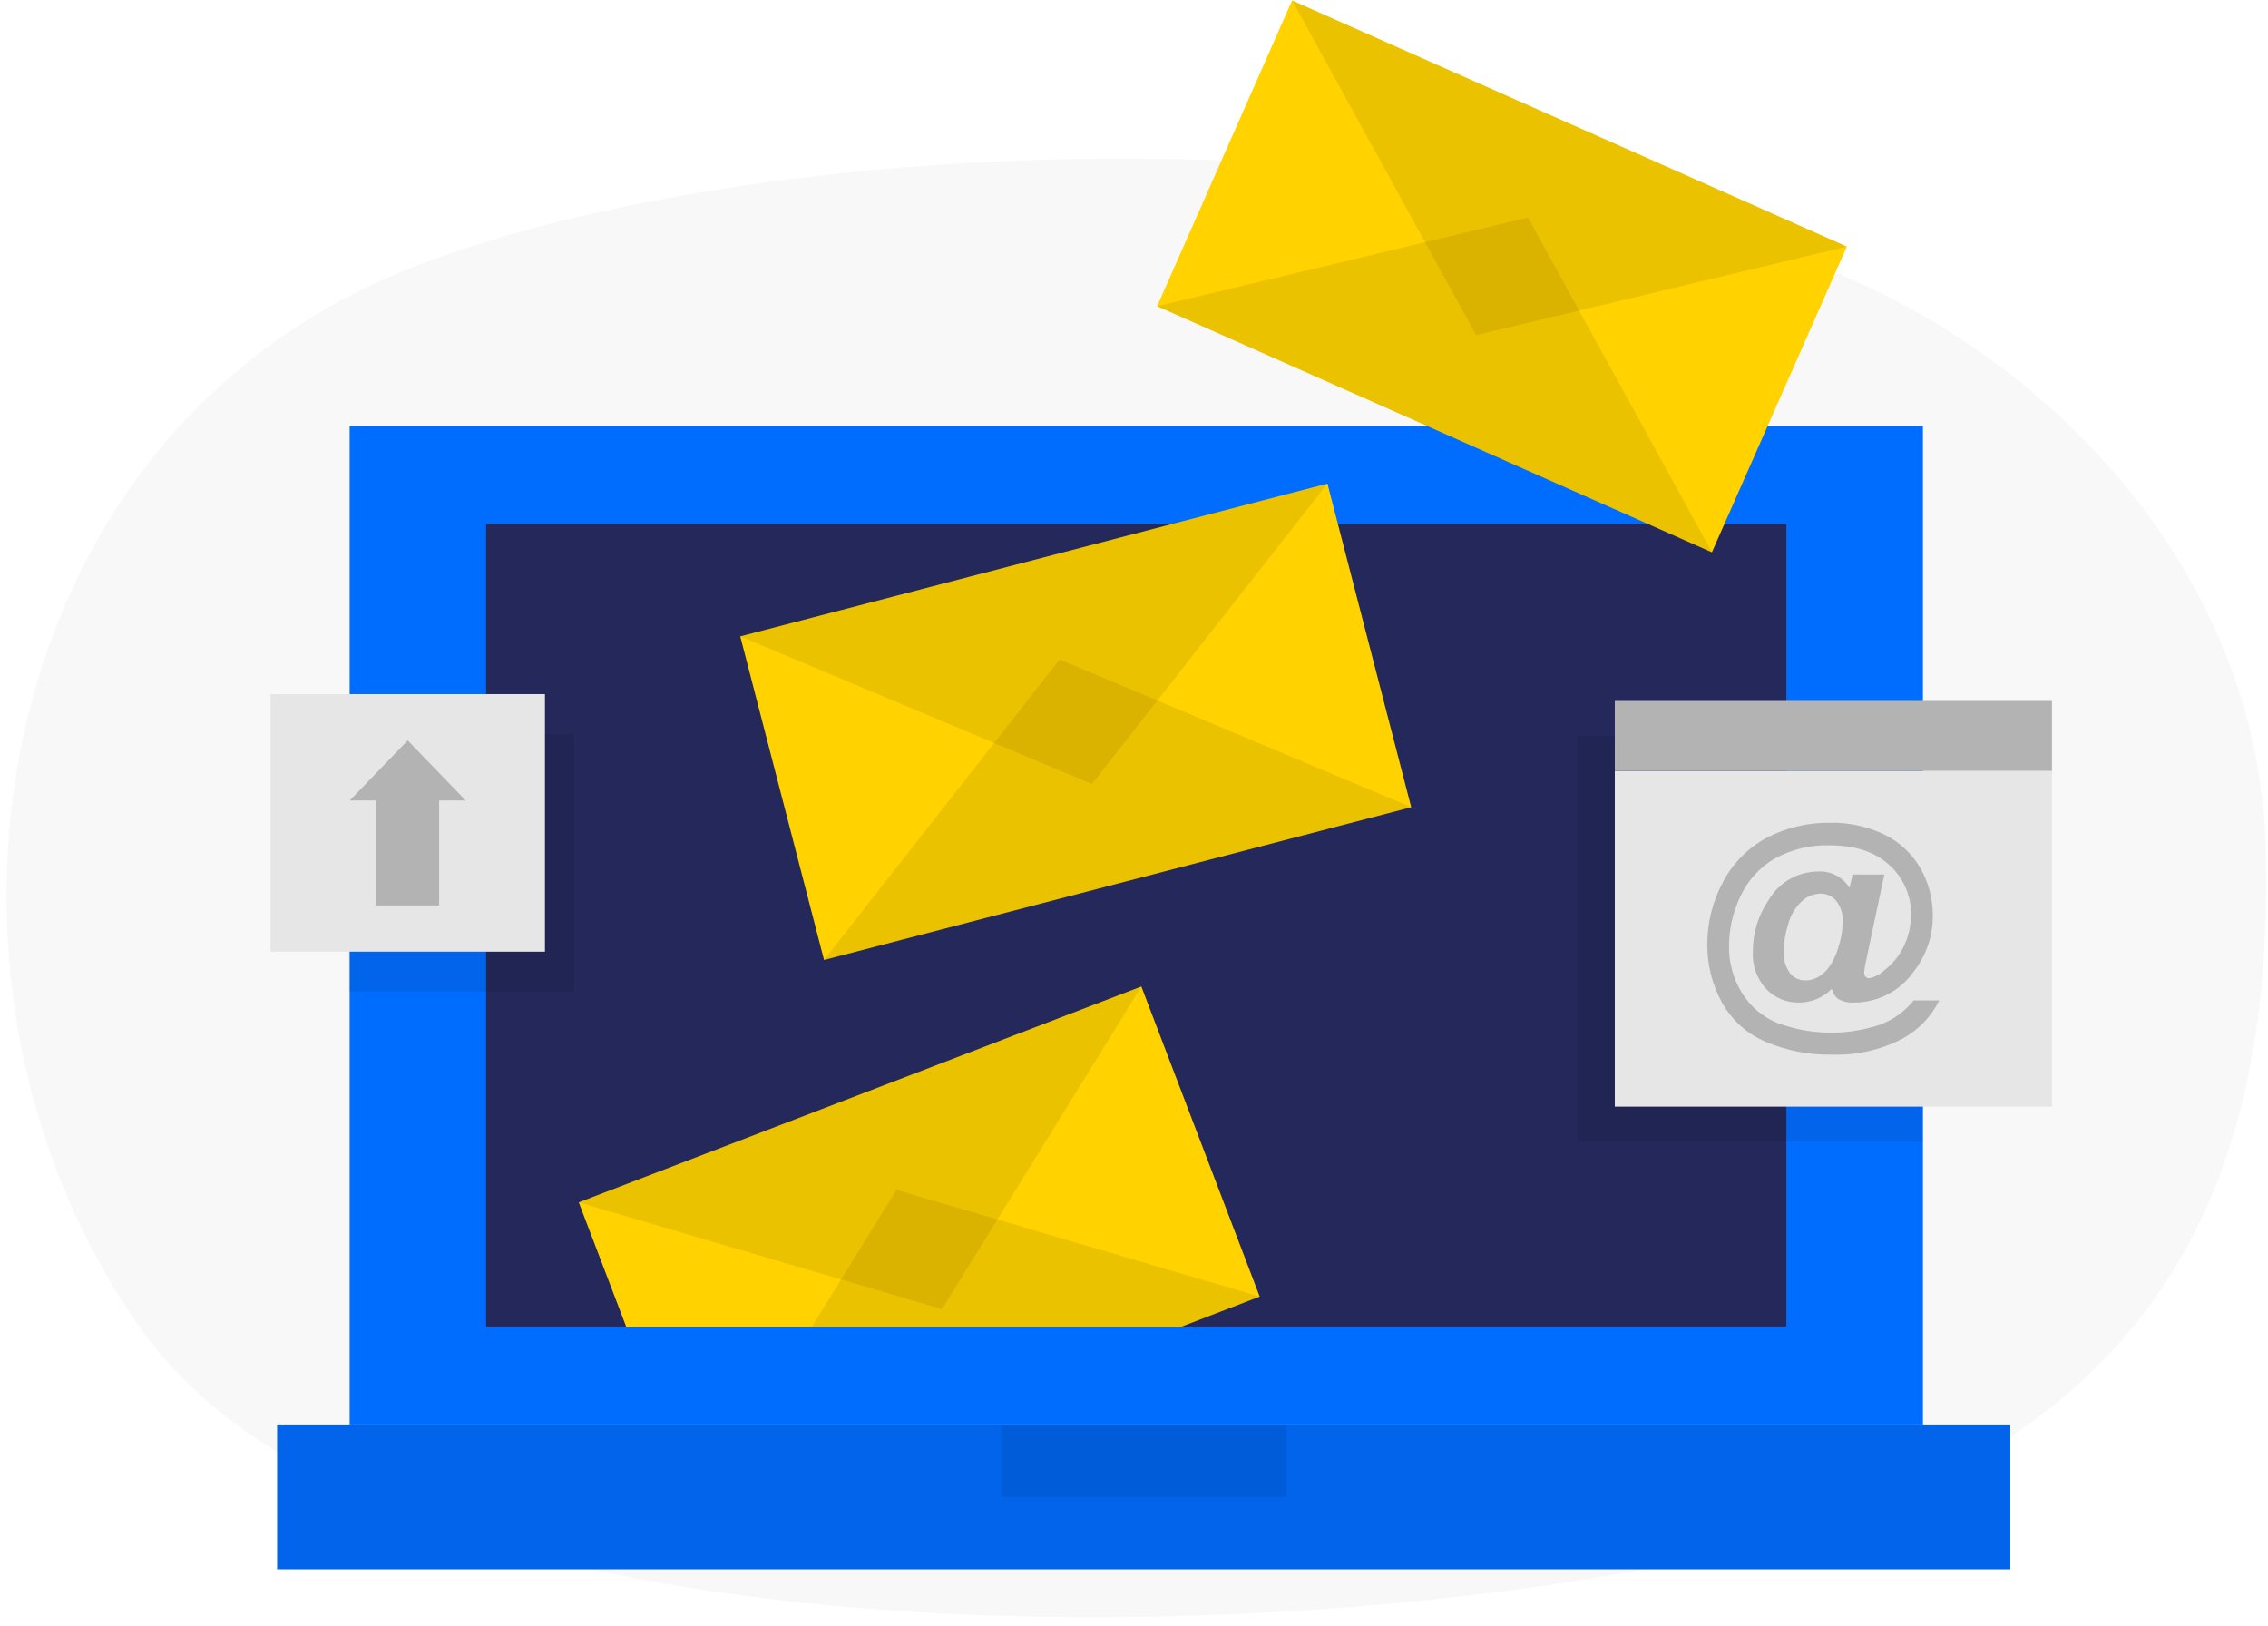 <?xml version="1.0" encoding="UTF-8"?>
<svg width="180px" height="129px" viewBox="0 0 180 129" version="1.1" xmlns="http://www.w3.org/2000/svg" xmlns:xlink="http://www.w3.org/1999/xlink">
    <title>Sending emails_Two Color (2)</title>
    <g id="产品中心" stroke="none" stroke-width="1" fill="none" fill-rule="evenodd">
        <g id="招商加盟" transform="translate(-360, -4505)" fill-rule="nonzero">
            <g id="合作流程" transform="translate(0, 4314)">
                <g id="Sending-emails_Two-Color-(2)" transform="translate(360, 191)">
                    <path d="M142.641,20.484 C161.379,26.941 179.274,44.584 179.819,67.393 C180.364,90.201 174.145,113.427 139.959,122.43 C107.852,130.888 31.621,133.952 11.302,105.608 C-7.853,78.885 -1.757,35.504 31.715,21.629 C55.191,11.903 105.989,7.906 142.641,20.484 Z" id="路径" fill="#E6E6E6" opacity="0.3"></path>
                    <rect id="矩形" fill="#016DFF" x="27.75" y="33.82" width="124.863" height="79.214"></rect>
                    <rect id="矩形" fill="#24285B" x="38.578" y="41.597" width="103.196" height="63.66"></rect>
                    <rect id="矩形" fill="#016DFF" x="21.994" y="113.033" width="137.558" height="11.492"></rect>
                    <rect id="矩形" fill="#000000" opacity="0.08" x="21.994" y="113.033" width="137.558" height="11.492"></rect>
                    <polygon id="路径" fill="#FFD200" points="93.792 105.262 99.976 102.885 90.583 78.28 45.933 95.407 49.692 105.262"></polygon>
                    <polygon id="路径" fill="#000000" opacity="0.08" points="93.792 105.262 99.976 102.885 79.158 96.769 71.153 94.415 66.756 101.523 64.449 105.262"></polygon>
                    <polygon id="路径" fill="#000000" opacity="0.08" points="90.589 78.28 45.933 95.407 74.761 103.877"></polygon>
                    <polygon id="矩形" fill="#FFD200" transform="translate(85.376, 57.275) rotate(-14.55) translate(-85.376, -57.275) " points="61.307 44.025 109.46 43.998 109.445 70.524 61.292 70.551"></polygon>
                    <polygon id="路径" fill="#000000" opacity="0.08" points="112.003 64.047 65.403 76.173 84.101 52.332"></polygon>
                    <polygon id="路径" fill="#000000" opacity="0.08" points="105.351 38.368 58.751 50.495 86.66 62.21"></polygon>
                    <polygon id="矩形" fill="#FFD200" transform="translate(119.206, 21.933) rotate(23.87) translate(-119.206, -21.933) " points="95.112 8.653 143.277 8.694 143.299 35.214 95.135 35.172"></polygon>
                    <polygon id="路径" fill="#000000" opacity="0.08" points="135.871 43.827 91.842 24.299 121.273 17.268"></polygon>
                    <polygon id="路径" fill="#000000" opacity="0.08" points="146.582 19.563 102.552 0.035 117.156 26.594"></polygon>
                    <rect id="矩形" fill="#000000" opacity="0.08" x="79.463" y="113.033" width="22.627" height="5.746"></rect>
                    <polygon id="路径" fill="#000000" opacity="0.08" points="125.173 58.395 125.173 63.947 125.173 90.589 152.607 90.589 152.607 63.947 152.607 58.395"></polygon>
                    <rect id="矩形" fill="#E6E6E6" x="128.159" y="61.171" width="34.695" height="26.641"></rect>
                    <rect id="矩形" fill="#B3B3B3" x="128.159" y="55.619" width="34.695" height="5.552"></rect>
                    <path d="M151.875,79.384 L153.907,79.384 C153.27,80.677 152.246,81.74 150.979,82.424 C149.278,83.31 147.379,83.744 145.463,83.686 C143.596,83.732 141.741,83.367 140.029,82.618 C138.575,81.979 137.376,80.872 136.621,79.472 C135.875,78.082 135.49,76.525 135.502,74.947 C135.494,73.197 135.932,71.473 136.773,69.94 C137.558,68.458 138.767,67.246 140.246,66.459 C141.803,65.66 143.532,65.257 145.282,65.286 C146.76,65.26 148.224,65.581 149.556,66.225 C150.753,66.807 151.749,67.735 152.414,68.889 C153.069,70.036 153.408,71.336 153.398,72.658 C153.409,74.253 152.883,75.806 151.905,77.065 C150.809,78.645 149.004,79.577 147.085,79.554 C146.677,79.576 146.27,79.48 145.914,79.278 C145.642,79.082 145.452,78.791 145.381,78.462 C144.698,79.162 143.763,79.555 142.787,79.554 C141.795,79.581 140.838,79.182 140.158,78.457 C139.431,77.658 139.055,76.601 139.116,75.522 C139.103,74.055 139.543,72.62 140.375,71.413 C141.189,70.021 142.676,69.162 144.286,69.153 C145.297,69.091 146.261,69.592 146.792,70.457 L147.033,69.394 L149.55,69.394 L148.087,76.302 C148.021,76.579 147.976,76.859 147.952,77.142 C147.943,77.271 147.983,77.398 148.063,77.5 C148.128,77.578 148.225,77.624 148.327,77.623 C148.767,77.551 149.176,77.347 149.498,77.036 C150.168,76.535 150.71,75.881 151.079,75.129 C151.466,74.34 151.667,73.472 151.664,72.593 C151.696,71.097 151.076,69.661 149.966,68.66 C148.838,67.604 147.259,67.076 145.229,67.076 C143.699,67.027 142.184,67.392 140.843,68.132 C139.657,68.821 138.712,69.86 138.138,71.108 C137.536,72.352 137.224,73.717 137.224,75.099 C137.211,76.393 137.562,77.665 138.237,78.768 C138.904,79.862 139.907,80.71 141.095,81.186 C143.709,82.151 146.574,82.195 149.217,81.309 C150.261,80.922 151.181,80.257 151.875,79.384 Z M141.563,75.451 C141.518,76.078 141.692,76.7 142.055,77.212 C142.348,77.584 142.795,77.8 143.267,77.799 C143.627,77.801 143.98,77.708 144.292,77.529 C144.563,77.378 144.805,77.179 145.006,76.942 C145.404,76.437 145.701,75.859 145.879,75.24 C146.112,74.568 146.237,73.862 146.248,73.151 C146.286,72.556 146.107,71.968 145.744,71.495 C145.434,71.116 144.968,70.9 144.479,70.908 C143.91,70.918 143.367,71.147 142.963,71.548 C142.456,72.044 142.094,72.669 141.915,73.356 C141.697,74.034 141.579,74.74 141.563,75.451 L141.563,75.451 Z" id="形状" fill="#B3B3B3"></path>
                    <rect id="矩形" fill="#000000" opacity="0.08" x="27.692" y="58.248" width="17.895" height="20.437"></rect>
                    <rect id="矩形" fill="#E6E6E6" x="21.473" y="55.079" width="21.778" height="20.437"></rect>
                    <polygon id="路径" fill="#B3B3B3" points="36.962 63.519 32.359 58.753 27.756 63.519 29.864 63.519 29.864 71.848 34.854 71.848 34.854 63.519"></polygon>
                </g>
            </g>
        </g>
    </g>
</svg>